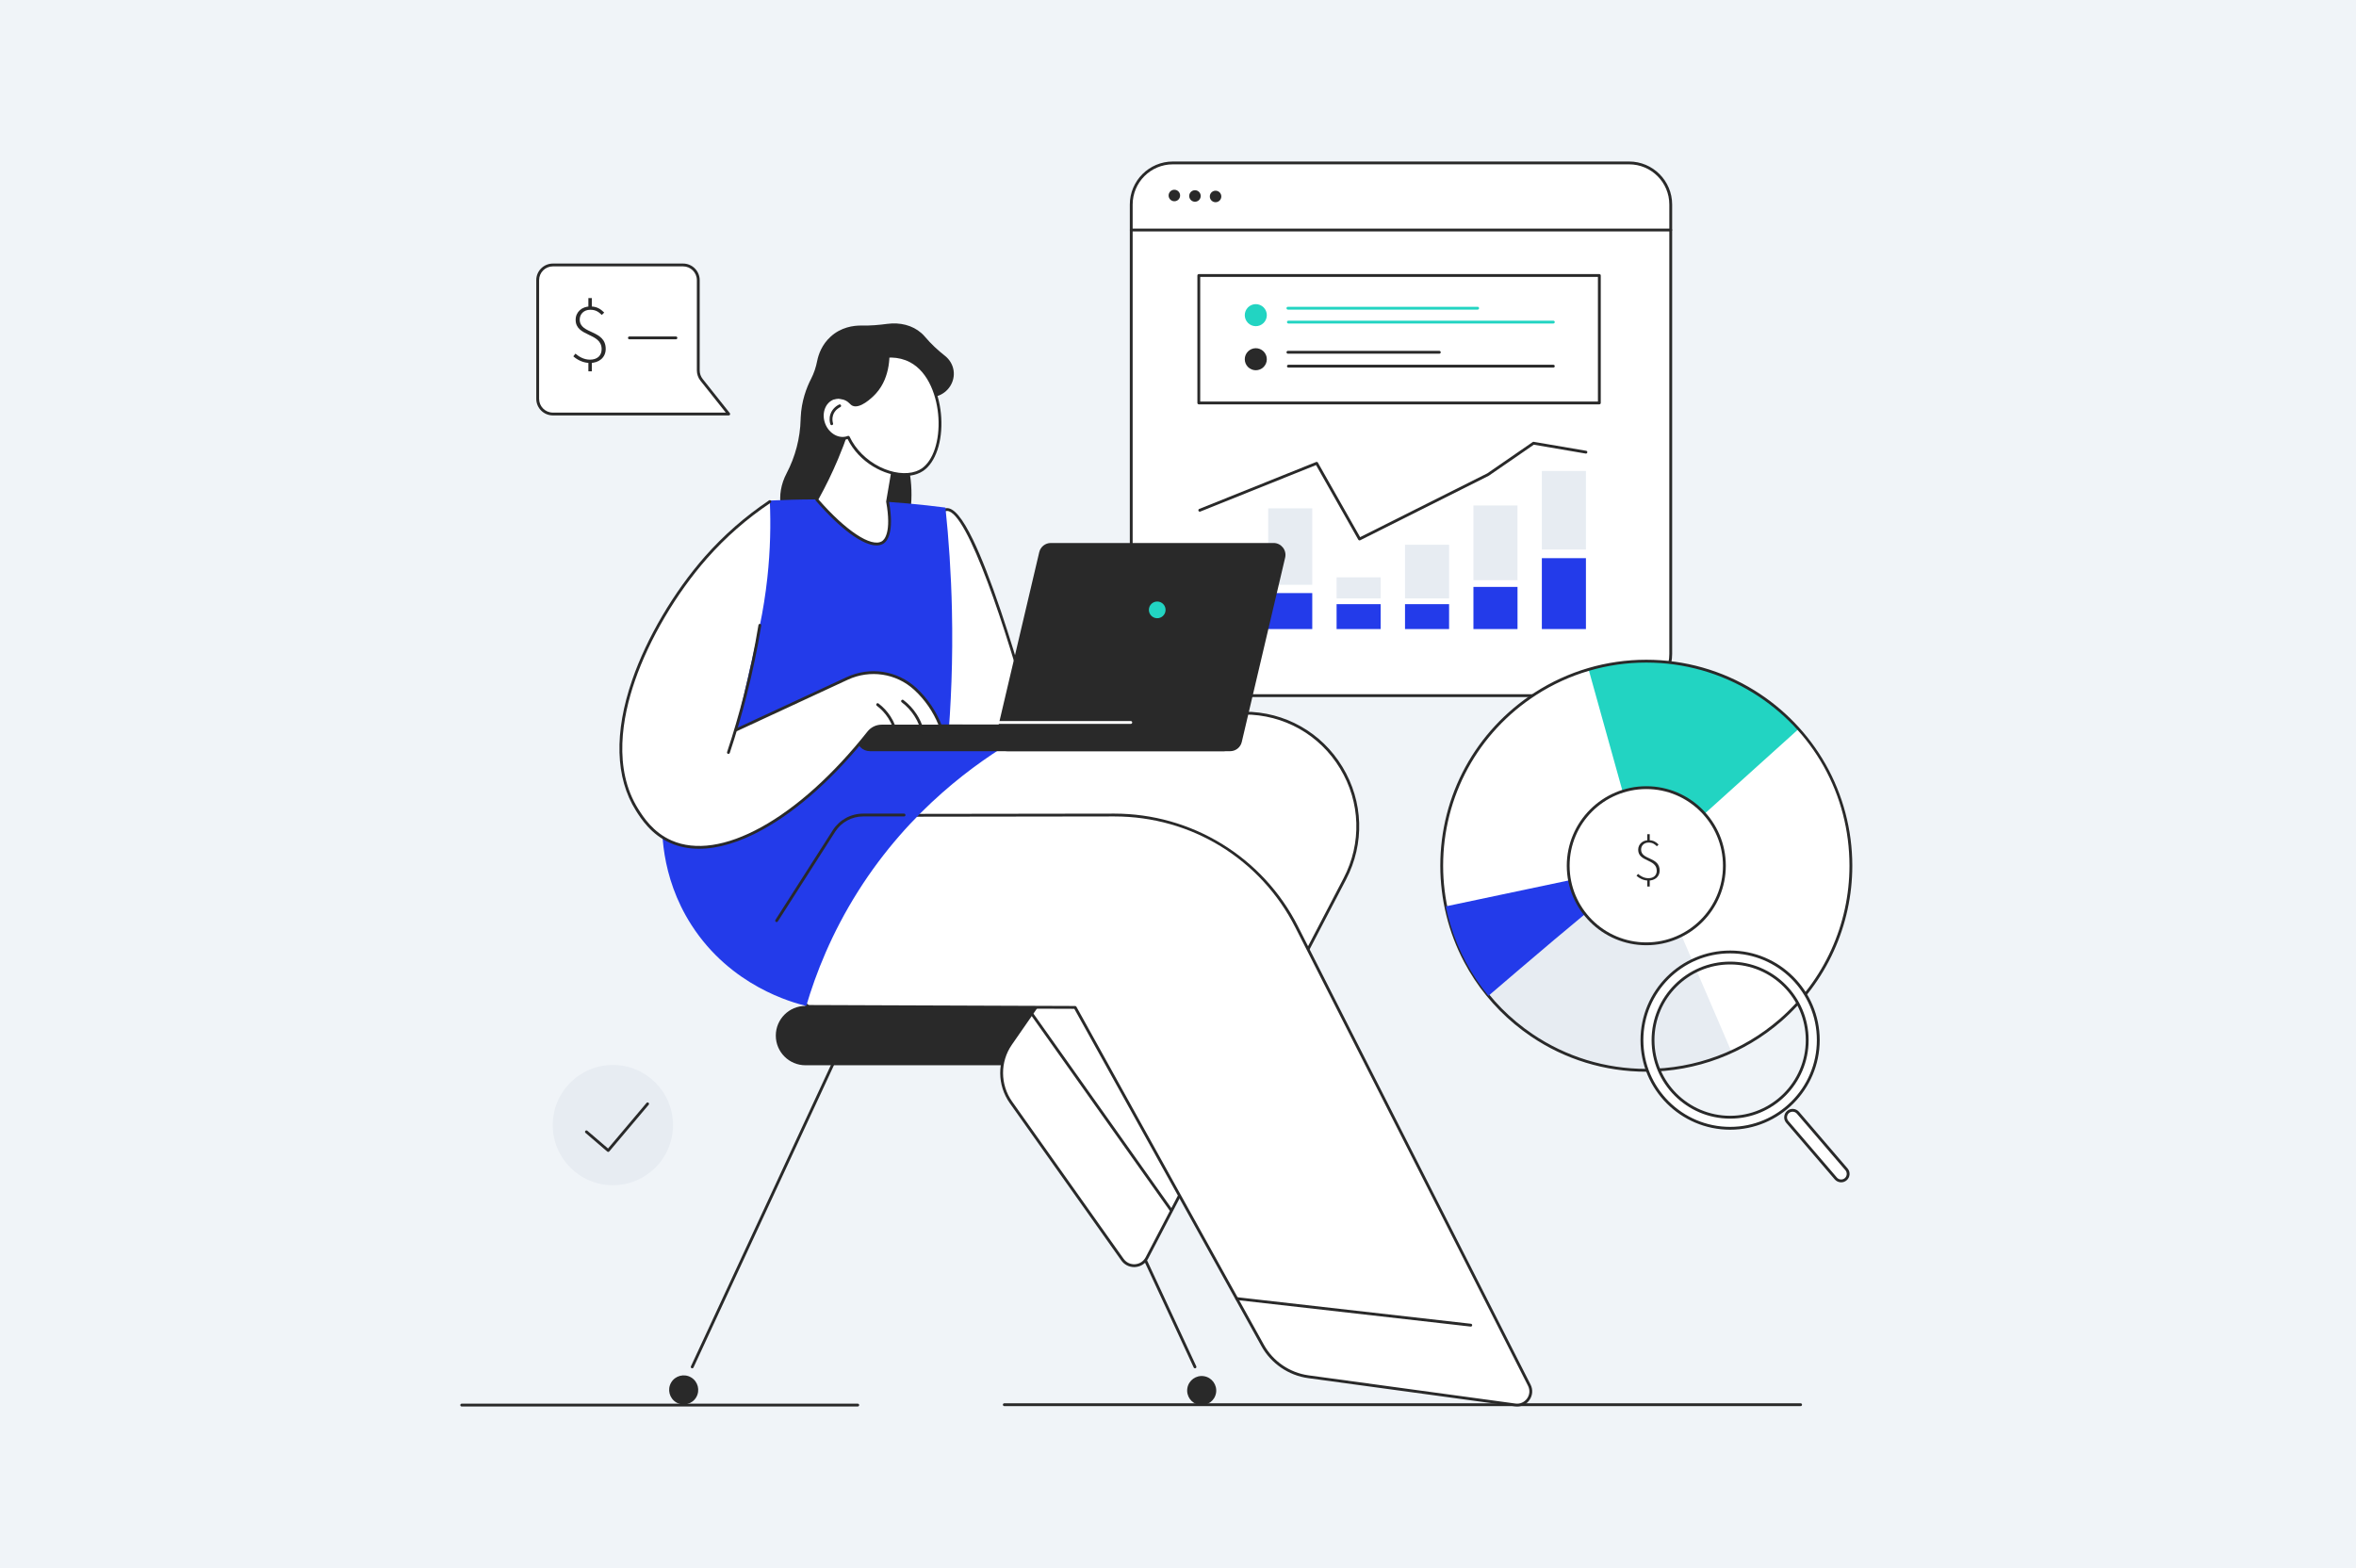 <svg width="2500" height="1664" viewBox="0 0 2500 1664" fill="none" xmlns="http://www.w3.org/2000/svg">
<rect x="0" y="0" width="2500" height="1664" fill="#808080" stroke="none"/>
<g clip-path="url(#clip0_54_283)">
<path d="M2500 0H0V1664H2500V0Z" fill="#F0F4F8"></path>
<path d="M1910.68 1492.2H1065.68C1064.85 1492.2 1064.18 1491.52 1064.18 1490.7C1064.18 1489.87 1064.85 1489.2 1065.68 1489.2H1910.68C1911.51 1489.2 1912.18 1489.87 1912.18 1490.7C1912.18 1491.52 1911.51 1492.2 1910.68 1492.2Z" fill="#292929"></path>
<path d="M910.182 1492.6H489.932C489.103 1492.6 488.432 1491.93 488.432 1491.1C488.432 1490.27 489.103 1489.6 489.932 1489.6H910.182C911.011 1489.6 911.682 1490.27 911.682 1491.1C911.682 1491.93 911.011 1492.6 910.182 1492.6Z" fill="#292929"></path>
<path d="M1728.69 738.247H1244.54C1220.15 738.247 1200.38 718.478 1200.38 694.091V217.054C1200.38 192.667 1220.15 172.898 1244.54 172.898H1728.69C1753.08 172.898 1772.85 192.667 1772.85 217.054V694.091C1772.85 718.477 1753.08 738.247 1728.69 738.247Z" fill="white"></path>
<path d="M1728.69 739.747H1244.54C1219.37 739.747 1198.88 719.266 1198.88 694.091V217.054C1198.88 191.879 1219.37 171.398 1244.54 171.398H1728.69C1753.87 171.398 1774.35 191.879 1774.35 217.054V694.091C1774.35 719.266 1753.87 739.747 1728.69 739.747ZM1244.54 174.398C1221.02 174.398 1201.88 193.533 1201.88 217.054V694.091C1201.88 717.612 1221.02 736.747 1244.54 736.747H1728.69C1752.21 736.747 1771.35 717.612 1771.35 694.091V217.054C1771.35 193.534 1752.21 174.398 1728.69 174.398H1244.54Z" fill="#292929"></path>
<path d="M1772.85 245.575H1200.39C1199.56 245.575 1198.89 244.904 1198.89 244.075C1198.89 243.246 1199.56 242.575 1200.39 242.575H1772.85C1773.68 242.575 1774.35 243.246 1774.35 244.075C1774.35 244.904 1773.68 245.575 1772.85 245.575Z" fill="#292929"></path>
<path d="M1252.24 207.47C1252.24 210.839 1249.51 213.571 1246.14 213.571C1242.77 213.571 1240.04 210.839 1240.04 207.47C1240.04 204.101 1242.77 201.369 1246.14 201.369C1249.51 201.369 1252.24 204.101 1252.24 207.47Z" fill="#292929"></path>
<path d="M1268 214.079C1271.37 214.079 1274.1 211.347 1274.1 207.978C1274.1 204.608 1271.37 201.877 1268 201.877C1264.63 201.877 1261.9 204.608 1261.9 207.978C1261.9 211.347 1264.63 214.079 1268 214.079Z" fill="#292929"></path>
<path d="M1289.86 214.588C1293.23 214.588 1295.96 211.856 1295.96 208.487C1295.96 205.117 1293.23 202.386 1289.86 202.386C1286.49 202.386 1283.76 205.117 1283.76 208.487C1283.76 211.856 1286.49 214.588 1289.86 214.588Z" fill="#292929"></path>
<path d="M1697.1 429.11H1272.07C1271.24 429.11 1270.57 428.439 1270.57 427.61V292.374C1270.57 291.545 1271.24 290.874 1272.07 290.874H1697.1C1697.93 290.874 1698.6 291.545 1698.6 292.374V427.61C1698.6 428.439 1697.93 429.11 1697.1 429.11ZM1273.57 426.11H1695.6V293.874H1273.57V426.11Z" fill="#292929"></path>
<path d="M1340.83 342.72C1345.39 338.154 1345.39 330.75 1340.83 326.184C1336.26 321.618 1328.86 321.618 1324.29 326.184C1319.72 330.75 1319.72 338.154 1324.29 342.72C1328.86 347.287 1336.26 347.287 1340.83 342.72Z" fill="#22D4C2"></path>
<path d="M1567.96 328.573H1366.63C1365.81 328.573 1365.13 327.902 1365.13 327.073C1365.13 326.244 1365.81 325.573 1366.63 325.573H1567.96C1568.79 325.573 1569.46 326.244 1569.46 327.073C1569.46 327.901 1568.79 328.573 1567.96 328.573Z" fill="#22D4C2"></path>
<path d="M1648.29 343.316H1367.14C1366.31 343.316 1365.64 342.645 1365.64 341.816C1365.64 340.987 1366.31 340.316 1367.14 340.316H1648.29C1649.12 340.316 1649.79 340.987 1649.79 341.816C1649.79 342.645 1649.12 343.316 1648.29 343.316Z" fill="#22D4C2"></path>
<path d="M1340.83 389.493C1345.39 384.926 1345.39 377.523 1340.83 372.956C1336.26 368.39 1328.86 368.39 1324.29 372.956C1319.72 377.523 1319.72 384.926 1324.29 389.493C1328.86 394.059 1336.26 394.059 1340.83 389.493Z" fill="#292929"></path>
<path d="M1527.29 375.346H1366.63C1365.81 375.346 1365.13 374.675 1365.13 373.846C1365.13 373.017 1365.81 372.346 1366.63 372.346H1527.29C1528.12 372.346 1528.79 373.017 1528.79 373.846C1528.79 374.675 1528.12 375.346 1527.29 375.346Z" fill="#292929"></path>
<path d="M1648.29 390.09H1367.14C1366.31 390.09 1365.64 389.419 1365.64 388.59C1365.64 387.761 1366.31 387.09 1367.14 387.09H1648.29C1649.12 387.09 1649.79 387.761 1649.79 388.59C1649.79 389.418 1649.12 390.09 1648.29 390.09Z" fill="#292929"></path>
<path d="M1682.86 592.334H1636.09V667.578H1682.86V592.334Z" fill="#233BEA"></path>
<path d="M1682.86 499.804H1636.09V583.183H1682.86V499.804Z" fill="#E7ECF2"></path>
<path d="M1610.26 622.838H1563.49V667.578H1610.26V622.838Z" fill="#233BEA"></path>
<path d="M1610.26 536.409H1563.49V615.72H1610.26V536.409Z" fill="#E7ECF2"></path>
<path d="M1537.66 641.141H1490.89V667.578H1537.66V641.141Z" fill="#233BEA"></path>
<path d="M1537.66 578.098H1490.89V635.04H1537.66V578.098Z" fill="#E7ECF2"></path>
<path d="M1465.06 641.141H1418.29V667.578H1465.06V641.141Z" fill="#233BEA"></path>
<path d="M1465.06 612.67H1418.29V635.04H1465.06V612.67Z" fill="#E7ECF2"></path>
<path d="M1319.86 641.141H1273.09V667.578H1319.86V641.141Z" fill="#625EF3"></path>
<path d="M1319.86 582.166H1273.09V635.04H1319.86V582.166Z" fill="#E7ECF2"></path>
<path d="M1392.46 629.391H1345.69V667.578H1392.46V629.391Z" fill="#233BEA"></path>
<path d="M1392.46 539.459H1345.69V620.578H1392.46V539.459Z" fill="#E7ECF2"></path>
<path d="M1442.64 573.499C1442.11 573.499 1441.61 573.224 1441.33 572.738L1396.48 493.55L1273.65 542.885C1272.88 543.195 1272 542.82 1271.7 542.052C1271.39 541.284 1271.76 540.41 1272.53 540.101L1396.58 490.277C1397.27 489.996 1398.07 490.277 1398.44 490.93L1443.24 570.019L1578.17 502.348L1626.37 469.123C1626.69 468.901 1627.09 468.813 1627.47 468.879L1683.12 478.378C1683.93 478.517 1684.48 479.292 1684.34 480.109C1684.2 480.926 1683.43 481.477 1682.61 481.335L1627.57 471.939L1579.78 504.877C1579.73 504.916 1579.67 504.952 1579.61 504.983L1443.31 573.34C1443.09 573.448 1442.86 573.499 1442.64 573.499Z" fill="#292929"></path>
<path d="M959.292 478.828C961.359 484.597 963.2 490.957 964.586 497.886C970.716 528.542 964.883 555.141 959.292 571.999C945.528 570.94 931.764 569.882 918 568.823C921.882 536.002 925.764 503.18 929.646 470.358C939.529 473.181 949.411 476.005 959.292 478.828Z" fill="#292929"></path>
<path d="M907.558 427.642C912.059 408.698 928.029 394.607 947.163 392.597C967.014 390.512 986.159 401.865 994.008 420.497C1006.03 416.973 1013.6 405.188 1011.89 393.287C1010.98 387 1007.6 381.442 1002.72 377.614C995.051 371.595 987.917 364.956 981.628 357.506C980.452 356.113 979.127 354.743 977.635 353.433C968.193 345.146 955.02 341.88 941.4 343.706C932.583 344.888 923.714 345.66 914.82 345.477C905.322 345.281 892.234 347.318 881.246 357.411C872.185 365.734 868.546 375.868 867.087 383.21C865.797 389.699 863.746 396.02 860.715 401.9C855.762 411.507 850.407 425.609 849.637 443.131C849.609 443.768 849.588 444.4 849.572 445.027C849.082 465.059 843.937 484.619 834.636 502.368C828.81 513.485 826.54 525.805 828.649 537.735C831.329 552.902 840.303 563.008 844.931 567.514C853.556 572.14 884.568 588.292 906.081 576.295C934.214 560.606 942.176 498.964 907.558 427.642Z" fill="#292929"></path>
<path d="M734.516 1452.11C734.305 1452.11 734.09 1452.06 733.885 1451.97C733.134 1451.62 732.807 1450.72 733.156 1449.97L884.856 1123.43C885.205 1122.68 886.096 1122.35 886.848 1122.7C887.6 1123.05 887.926 1123.94 887.577 1124.7L735.877 1451.24C735.623 1451.78 735.082 1452.11 734.516 1452.11Z" fill="#292929"></path>
<path d="M1268.04 1452.1C1267.47 1452.1 1266.93 1451.78 1266.68 1451.24L1114.98 1124.7C1114.63 1123.94 1114.95 1123.05 1115.71 1122.7C1116.46 1122.35 1117.35 1122.68 1117.7 1123.43L1269.4 1449.97C1269.75 1450.72 1269.42 1451.62 1268.67 1451.97C1268.47 1452.06 1268.25 1452.1 1268.04 1452.1Z" fill="#292929"></path>
<path d="M738.762 1482.84C743.088 1475.5 740.644 1466.04 733.304 1461.72C725.964 1457.39 716.507 1459.83 712.182 1467.17C707.856 1474.51 710.3 1483.97 717.64 1488.3C724.98 1492.62 734.437 1490.18 738.762 1482.84Z" fill="#292929"></path>
<path d="M1290.38 1478.16C1291.74 1469.75 1286.03 1461.82 1277.62 1460.46C1269.21 1459.09 1261.29 1464.8 1259.92 1473.21C1258.56 1481.62 1264.27 1489.55 1272.68 1490.91C1281.09 1492.28 1289.01 1486.57 1290.38 1478.16Z" fill="#292929"></path>
<path d="M1146.55 1130.49H854.72C837.325 1130.49 823.223 1116.39 823.223 1099C823.223 1081.6 837.325 1067.5 854.72 1067.5H1146.55C1163.95 1067.5 1178.05 1081.6 1178.05 1099C1178.05 1116.39 1163.95 1130.49 1146.55 1130.49Z" fill="#292929"></path>
<path d="M1096.4 756.753H1320.39C1410.72 756.753 1468.81 852.607 1427.01 932.678L1216.98 1334.99C1211.71 1345.08 1197.64 1346.04 1191.05 1336.75L1072.76 1169.84C1059.62 1151.31 1059.5 1126.53 1072.45 1107.87L1204.4 917.684H879.356L1096.4 756.753Z" fill="white"></path>
<path d="M1203.45 1344.67C1198.03 1344.67 1193 1342.09 1189.83 1337.62L1071.54 1170.71C1058.08 1151.73 1057.95 1126.13 1071.22 1107.01L1201.53 919.185H879.356C878.709 919.185 878.135 918.77 877.932 918.156C877.729 917.541 877.943 916.866 878.463 916.48L1095.51 755.548C1095.77 755.357 1096.08 755.253 1096.4 755.253H1320.39C1363.34 755.253 1402.27 777.181 1424.53 813.911C1446.79 850.641 1448.21 895.299 1428.34 933.372L1218.31 1335.68C1215.59 1340.89 1210.47 1344.24 1204.61 1344.63C1204.22 1344.66 1203.83 1344.67 1203.45 1344.67ZM883.897 916.185H1204.4C1204.95 916.185 1205.46 916.495 1205.72 916.99C1205.98 917.484 1205.95 918.082 1205.63 918.541L1073.68 1108.72C1061.14 1126.81 1061.26 1151.02 1073.98 1168.98L1192.28 1335.88C1195.06 1339.81 1199.6 1341.96 1204.41 1341.64C1209.22 1341.32 1213.42 1338.57 1215.65 1334.3L1425.68 931.984C1445.06 894.849 1443.67 851.292 1421.96 815.466C1400.25 779.641 1362.28 758.253 1320.39 758.253H1096.9L883.897 916.185Z" fill="#292929"></path>
<path d="M924.353 865.276L1182.25 864.927C1264.02 864.816 1338.89 910.711 1375.9 983.624C1458.19 1145.74 1540.47 1307.86 1622.76 1469.98C1628.06 1480.43 1619.45 1492.55 1607.83 1490.96L1388.37 1461.03C1367.87 1458.24 1349.89 1445.94 1339.85 1427.85C1273.53 1308.26 1207.2 1188.67 1140.87 1069.09C1046.99 1068.74 953.113 1068.4 859.235 1068.06C855.62 1068.04 853.105 1064.46 854.322 1061.05C877.666 995.794 901.01 930.535 924.353 865.276Z" fill="white"></path>
<path d="M1609.9 1492.6C1609.15 1492.6 1608.39 1492.55 1607.63 1492.45L1388.17 1462.52C1367.31 1459.68 1348.75 1446.99 1338.54 1428.58L1139.98 1070.58L859.23 1069.56C857.013 1069.55 855.012 1068.5 853.739 1066.69C852.466 1064.87 852.164 1062.64 852.91 1060.55L922.94 864.772C923.153 864.175 923.718 863.778 924.351 863.777L1182.25 863.428C1182.35 863.428 1182.45 863.428 1182.55 863.428C1222.84 863.428 1262.29 874.553 1296.65 895.613C1331.09 916.724 1358.96 946.923 1377.24 982.945L1624.09 1469.3C1626.84 1474.71 1626.38 1480.9 1622.86 1485.85C1619.79 1490.17 1615.06 1492.6 1609.9 1492.6ZM925.41 866.774L855.735 1061.56C855.321 1062.71 855.488 1063.96 856.194 1064.96C856.901 1065.97 858.011 1066.55 859.241 1066.55L1140.87 1067.59C1141.42 1067.59 1141.92 1067.88 1142.18 1068.36L1341.17 1427.12C1350.92 1444.71 1368.64 1456.83 1388.57 1459.55L1608.03 1489.47C1612.92 1490.14 1617.55 1488.14 1620.42 1484.11C1623.28 1480.09 1623.65 1475.06 1621.42 1470.65L1374.56 984.302C1337.65 911.573 1264.1 866.427 1182.55 866.427C1182.45 866.427 1182.35 866.427 1182.25 866.427L925.41 866.774Z" fill="#292929"></path>
<path d="M1242.51 1285.52C1242.04 1285.52 1241.58 1285.3 1241.29 1284.88L1094.12 1077.37C1093.64 1076.69 1093.8 1075.75 1094.47 1075.27C1095.15 1074.8 1096.09 1074.96 1096.57 1075.63L1243.73 1283.15C1244.21 1283.82 1244.05 1284.76 1243.38 1285.24C1243.12 1285.43 1242.81 1285.52 1242.51 1285.52Z" fill="#292929"></path>
<path d="M1560.67 1407.8C1560.61 1407.8 1560.56 1407.8 1560.5 1407.79L1312.13 1379.59C1311.31 1379.49 1310.71 1378.75 1310.81 1377.93C1310.9 1377.1 1311.64 1376.51 1312.47 1376.61L1560.84 1404.81C1561.66 1404.91 1562.25 1405.65 1562.16 1406.47C1562.07 1407.24 1561.42 1407.8 1560.67 1407.8Z" fill="#292929"></path>
<path d="M703.072 858.923C701.728 876.572 700.021 929.254 733.776 981.739C775.483 1046.59 841.018 1064.01 855.533 1067.5C865.622 1033.33 882.266 990.543 910.589 945.742C965.734 858.513 1036.51 808.958 1078.93 784.093C994.346 782.988 909.761 781.883 825.175 780.778C784.474 806.826 743.773 832.875 703.072 858.923Z" fill="#233BEA"></path>
<path d="M824.089 978.531C823.813 978.531 823.533 978.455 823.282 978.295C822.584 977.849 822.38 976.921 822.826 976.224L883.636 881.116C890.717 870.04 902.793 863.428 915.94 863.428H959.315C960.144 863.428 960.815 864.1 960.815 864.928C960.815 865.756 960.144 866.428 959.315 866.428H915.94C903.822 866.428 892.691 872.523 886.164 882.732L825.354 977.84C825.068 978.287 824.583 978.531 824.089 978.531Z" fill="#292929"></path>
<path d="M1004.29 540.766C1034.9 537.621 1094.34 760.495 1094.34 760.504C1081.94 766.712 1065.92 773.294 1046.64 777.928C1017.61 784.906 992.371 784.78 974.644 783.222C975.728 672.709 981.316 543.126 1004.29 540.766Z" fill="white"></path>
<path d="M994.505 785.595C987.855 785.595 981.186 785.302 974.513 784.716C973.733 784.648 973.136 783.99 973.144 783.207C973.812 715.108 976.039 660.633 979.764 621.295C982.112 596.5 985.108 577.128 988.667 563.719C992.864 547.908 997.924 539.911 1004.14 539.273C1011.9 538.469 1021.19 549.492 1032.54 572.955C1041.29 591.032 1051.22 616.459 1062.06 648.529C1080.52 703.124 1095.17 757.81 1095.79 760.112C1095.97 760.8 1095.65 761.527 1095.01 761.845C1079.71 769.503 1063.55 775.405 1046.99 779.387C1029.8 783.519 1012.22 785.595 994.505 785.595ZM976.158 781.845C999.816 783.78 1023.4 781.971 1046.29 776.469C1062.24 772.636 1077.8 766.998 1092.57 759.706C1068.9 671.341 1026.52 542.23 1004.98 542.23C1004.8 542.23 1004.62 542.239 1004.44 542.257C997.91 542.928 988.844 557.234 982.751 621.577C979.059 660.563 976.841 714.48 976.158 781.845Z" fill="#292929"></path>
<path d="M815.83 531.237C847.593 529.685 882.328 529.416 919.589 531.237C949.33 532.691 977.276 535.311 1003.23 538.648C1006.76 572.322 1009.25 608.589 1010.11 647.171C1011.29 699.896 1009.22 748.66 1005.35 792.751C974.375 804.244 933.548 816.186 884.65 822.396C834.007 828.828 790.116 827.154 756.54 823.455C776.303 726.049 796.067 628.643 815.83 531.237Z" fill="#233BEA"></path>
<path d="M899.472 456.065C896.172 465.84 892.324 476.113 887.826 486.769C881.046 502.828 873.821 517.304 866.651 530.178C896.641 564.75 924.301 583.047 936.529 575.705C938.55 574.492 948.183 567.755 941.823 532.296C944.646 515.709 947.47 499.122 950.293 482.534C933.353 473.711 916.412 464.888 899.472 456.065Z" fill="white"></path>
<path d="M930.145 578.815C915.575 578.815 891.892 561.564 865.517 531.16C865.103 530.683 865.033 529.999 865.34 529.447C873.127 515.465 880.227 500.91 886.444 486.184C890.671 476.172 894.576 465.877 898.051 455.583C898.191 455.168 898.506 454.835 898.912 454.671C899.317 454.507 899.776 454.529 900.165 454.732L950.986 481.201C951.564 481.502 951.881 482.141 951.772 482.784L943.346 532.288C949.303 565.776 941.109 574.704 937.302 576.99C935.261 578.215 932.86 578.815 930.145 578.815ZM868.473 529.986C897.564 563.316 924.543 581.156 935.757 574.418C938.319 572.88 946.222 565.316 940.346 532.56C940.316 532.389 940.315 532.215 940.344 532.044L948.631 483.36L900.33 458.203C896.974 468.013 893.236 477.81 889.208 487.353C883.085 501.854 876.112 516.192 868.473 529.986Z" fill="#292929"></path>
<path d="M966.174 383.01C953.62 376.416 937.969 376.487 925.658 382.057C910.077 389.106 899.778 405.002 896.048 422.598C892.093 421.21 887.852 421.118 883.9 422.677C874.109 426.541 869.827 438.932 874.334 450.355C878.837 461.766 890.41 467.891 900.194 464.051C913.806 493.285 949.791 509.653 972.527 501.591C975.873 500.405 978 499.02 978.88 498.415C1006.73 479.261 1003.92 402.835 966.174 383.01Z" fill="white"></path>
<path d="M959.924 505.097C938.495 505.097 911.672 490.848 899.42 465.908C889.187 469.031 877.536 462.553 872.939 450.906C870.628 445.049 870.415 438.758 872.338 433.192C874.29 427.544 878.201 423.314 883.35 421.282C887.007 419.84 890.982 419.641 894.939 420.688C899.303 402.164 910.47 387.282 925.041 380.69C938.278 374.701 954.307 375.081 966.873 381.682C988.374 392.976 997.453 420.83 998.779 443.131C1000.29 468.469 992.809 490.654 979.73 499.651C977.784 500.99 975.529 502.118 973.029 503.005C969.06 504.412 964.621 505.097 959.924 505.097ZM900.193 462.55C900.76 462.55 901.3 462.874 901.553 463.417C907.752 476.73 919.435 488.41 933.607 495.463C947.078 502.167 961.44 503.93 972.025 500.177C974.278 499.378 976.298 498.369 978.029 497.178C990.261 488.764 997.23 467.619 995.783 443.308C994.505 421.824 985.872 395.051 965.476 384.337C953.71 378.156 938.689 377.806 926.276 383.422C912.154 389.811 901.402 404.572 897.515 422.907C897.426 423.329 897.159 423.692 896.783 423.904C896.407 424.114 895.957 424.154 895.552 424.012C891.76 422.681 887.922 422.702 884.451 424.071C880.13 425.776 876.835 429.363 875.173 434.17C873.483 439.059 873.681 444.611 875.73 449.802C879.92 460.42 890.65 466.182 899.647 462.652C899.825 462.584 900.011 462.55 900.193 462.55Z" fill="#292929"></path>
<path d="M1298.82 797.179H923.1C915.27 797.179 908.922 790.831 908.922 783.001C908.922 775.17 915.27 768.823 923.1 768.823H1298.82C1306.66 768.823 1313 775.171 1313 783.001C1313 790.831 1306.66 797.179 1298.82 797.179Z" fill="#292929"></path>
<path d="M1363.7 591.757L1317.66 787.442C1316.32 793.147 1311.22 797.179 1305.36 797.179H1069.02C1060.87 797.179 1054.85 789.584 1056.72 781.656L1102.76 585.971C1104.11 580.266 1109.2 576.234 1115.06 576.234H1351.41C1359.55 576.234 1365.57 583.829 1363.7 591.757Z" fill="#292929"></path>
<path d="M1236.58 649.251C1237.71 644.488 1234.76 639.716 1229.99 638.591C1225.23 637.466 1220.46 640.416 1219.33 645.178C1218.21 649.941 1221.16 654.713 1225.92 655.838C1230.68 656.963 1235.46 654.013 1236.58 649.251Z" fill="#22D4C2"></path>
<path d="M1199.9 768.205H1021.76C1020.93 768.205 1020.26 767.534 1020.26 766.705C1020.26 765.876 1020.93 765.205 1021.76 765.205H1199.9C1200.73 765.205 1201.4 765.876 1201.4 766.705C1201.4 767.534 1200.73 768.205 1199.9 768.205Z" fill="white"></path>
<path d="M806.301 663.582C809.496 648.167 812.268 631.362 814.242 613.291C817.503 583.43 817.922 556.169 816.889 532.296C799.14 544.193 774.022 563.3 749.128 591.587C690.041 658.726 627.687 782.722 676.074 859.453C681.299 867.739 691.859 884.484 712.072 893.333C764.509 916.288 847.327 870.956 921.657 777.277C925.042 773.011 930.188 770.517 935.633 770.517H997.937C994.618 761.848 987.196 745.914 971.468 731.343C971.296 731.184 971.125 731.026 970.953 730.869C951.43 713.025 923.014 708.84 899.02 719.968C859.644 738.229 820.268 756.491 780.892 774.752C789.361 737.695 797.831 700.638 806.301 663.582Z" fill="white"></path>
<path d="M772.951 800.074C772.794 800.074 772.635 800.049 772.477 799.997C771.691 799.735 771.266 798.886 771.527 798.1C778.145 778.225 784.119 757.875 789.284 737.616C795.513 713.185 800.74 688.194 804.821 663.338C804.955 662.521 805.729 661.966 806.544 662.101C807.361 662.235 807.915 663.007 807.781 663.824C803.686 688.765 798.441 713.842 792.191 738.357C787.008 758.685 781.014 779.105 774.374 799.047C774.165 799.676 773.579 800.074 772.951 800.074Z" fill="#292929"></path>
<path d="M741.767 900.744C730.832 900.745 720.684 898.74 711.47 894.707C690.835 885.674 680.008 868.504 674.805 860.252C652.874 825.474 651.517 777.47 670.881 721.432C686.274 676.888 715.104 627.977 748.003 590.595C767.84 568.055 790.736 548.021 816.055 531.05C816.741 530.588 817.674 530.772 818.136 531.461C818.597 532.149 818.413 533.081 817.725 533.542C792.622 550.369 769.921 570.232 750.255 592.578C717.601 629.682 688.988 678.218 673.716 722.413C660.428 760.869 650.27 815.722 677.343 858.654C682.387 866.652 692.882 883.297 712.674 891.961C738.02 903.055 770.959 898.136 807.93 877.732C845.301 857.105 884.222 822.046 920.483 776.347C924.178 771.69 929.7 769.019 935.634 769.019H995.732C990.085 755.177 981.376 742.568 970.45 732.445L969.942 731.977C950.873 714.55 923.283 710.37 899.652 721.33L781.524 776.114C780.774 776.462 779.881 776.135 779.532 775.384C779.183 774.633 779.51 773.741 780.262 773.392L898.39 718.608C923.121 707.138 952.002 711.517 971.966 729.762L972.489 730.243C984.285 741.171 993.57 754.912 999.34 769.982C999.517 770.443 999.455 770.961 999.175 771.368C998.895 771.775 998.433 772.018 997.939 772.018H935.635C930.623 772.018 925.957 774.275 922.834 778.211C886.329 824.219 847.097 859.541 809.381 880.357C784.842 893.898 761.969 900.743 741.767 900.744Z" fill="#292929"></path>
<path d="M882.532 451.212C881.892 451.212 881.3 450.799 881.1 450.157C880.486 448.18 879.67 444.197 881.104 439.725C883.216 433.139 888.72 430.08 890.357 429.3C891.105 428.945 892 429.261 892.357 430.008C892.714 430.755 892.397 431.651 891.649 432.008C890.287 432.657 885.707 435.2 883.961 440.641C882.778 444.328 883.456 447.628 883.965 449.266C884.211 450.058 883.769 450.898 882.978 451.144C882.829 451.19 882.679 451.212 882.532 451.212Z" fill="#292929"></path>
<path d="M883.061 423.772C886.765 422.969 891.902 422.523 896.825 424.831C901.162 426.864 901.911 429.43 904.766 430.654C912.425 433.939 924.616 423.009 929.647 417.42C945.606 399.687 944.345 374.749 943.411 365.541C940.112 364.789 920.601 360.669 903.178 372.952C887.591 383.942 879.783 403.755 883.061 423.772Z" fill="#292929"></path>
<path d="M979.925 782.277C979.205 782.277 978.57 781.758 978.447 781.024C977.167 773.357 974.395 766.177 970.207 759.683C966.618 754.117 962.107 749.258 956.799 745.244C956.138 744.744 956.007 743.804 956.507 743.143C957.008 742.482 957.949 742.351 958.608 742.851C964.197 747.079 968.948 752.194 972.728 758.057C977.138 764.897 980.058 772.458 981.405 780.53C981.541 781.347 980.989 782.12 980.173 782.257C980.09 782.271 980.007 782.277 979.925 782.277Z" fill="#292929"></path>
<path d="M951.276 782.277C950.556 782.277 949.921 781.758 949.798 781.024C948.65 774.15 946.164 767.714 942.411 761.893C939.194 756.903 935.15 752.548 930.392 748.949C929.731 748.449 929.6 747.509 930.1 746.848C930.6 746.186 931.542 746.057 932.201 746.556C937.241 750.368 941.524 754.981 944.933 760.267C948.909 766.433 951.541 773.25 952.757 780.53C952.894 781.347 952.342 782.12 951.525 782.257C951.442 782.271 951.358 782.277 951.276 782.277Z" fill="#292929"></path>
<path d="M773.277 439.358L744.459 403.117C742.192 400.266 740.958 396.731 740.958 393.088V297.302C740.958 288.403 733.744 281.189 724.845 281.189H586.66C577.761 281.189 570.547 288.403 570.547 297.302V423.245C570.547 432.144 577.761 439.358 586.66 439.358H773.277Z" fill="white"></path>
<path d="M773.277 440.857H586.66C576.948 440.857 569.047 432.956 569.047 423.244V297.302C569.047 287.59 576.948 279.689 586.66 279.689H724.845C734.556 279.689 742.457 287.59 742.457 297.302V393.089C742.457 396.378 743.585 399.609 745.632 402.184L774.45 438.425C774.808 438.876 774.877 439.492 774.627 440.011C774.377 440.528 773.852 440.857 773.277 440.857ZM586.66 282.689C578.602 282.689 572.047 289.244 572.047 297.302V423.245C572.047 431.303 578.602 437.858 586.66 437.858H770.168L743.286 404.051C740.818 400.947 739.458 397.054 739.458 393.089V297.302C739.458 289.244 732.903 282.689 724.846 282.689H586.66Z" fill="#292929"></path>
<path d="M608.365 378.144L610.62 375.305C614.232 378.434 619.451 381.671 626.044 381.671C634.091 381.671 638.411 377.123 638.411 370.585C638.411 352.771 610.83 357.718 610.83 339.371C610.83 331.106 617.472 325.211 626.33 325.211C633.536 325.211 637.569 328.141 641.133 331.703L638.601 334.217C634.989 330.835 632.112 328.737 626.254 328.737C619.65 328.737 615.149 333.24 615.149 339.136C615.149 354.961 642.729 349.625 642.729 370.315C642.729 379.52 635.466 385.198 626.043 385.198C618.763 385.196 612.379 381.724 608.365 378.144ZM624.344 316.348H627.994V327.145H624.344V316.348ZM624.344 384.22H627.994V394.058H624.344V384.22Z" fill="#292929"></path>
<path d="M717.244 360.076H667.866C667.037 360.076 666.366 359.405 666.366 358.576C666.366 357.747 667.037 357.076 667.866 357.076H717.244C718.073 357.076 718.744 357.747 718.744 358.576C718.744 359.404 718.072 360.076 717.244 360.076Z" fill="#292929"></path>
<path d="M1955.18 980.036C1936.71 1042.77 1892.42 1090.85 1837.3 1116.12C1791.37 1137.17 1737.91 1142.38 1685.62 1126.99C1642.34 1114.24 1606.03 1089.2 1579.38 1056.81C1574.86 1051.33 1570.63 1045.63 1566.69 1039.75C1550.94 1016.27 1539.81 989.801 1534.12 961.872C1527.28 928.293 1528.32 892.59 1538.67 857.426C1560.29 783.967 1617.35 730.582 1685.71 710.429C1724.38 699.025 1766.67 698.245 1808.22 710.478C1848.35 722.291 1882.48 744.664 1908.48 773.687C1957.02 827.849 1977.22 905.143 1955.18 980.036Z" fill="white"></path>
<path d="M1908.48 773.686C1868.97 809.296 1829.47 844.912 1789.97 880.524C1768.89 872.909 1747.82 865.285 1726.74 857.671C1713.05 808.595 1699.39 759.514 1685.71 710.428C1724.38 699.024 1766.67 698.244 1808.23 710.477C1848.36 722.29 1882.48 744.664 1908.48 773.686Z" fill="#22D4C2"></path>
<path d="M1837.31 1116.12C1791.37 1137.17 1737.91 1142.38 1685.62 1126.99C1642.34 1114.24 1606.03 1089.2 1579.38 1056.81C1574.86 1051.33 1570.63 1045.63 1566.69 1039.75L1657.34 960.197L1692.2 962.159L1773.08 966.709C1794.49 1016.51 1815.9 1066.31 1837.31 1116.12Z" fill="#E7ECF2"></path>
<path d="M1746.92 1137.32C1702.97 1137.32 1660.58 1124.33 1624.35 1099.74C1618.47 1095.76 1612.71 1091.43 1607.24 1086.87C1585.11 1068.48 1567.08 1046.28 1553.64 1020.91C1537.08 989.663 1528.33 954.33 1528.33 918.73C1528.33 844.133 1565.8 775.423 1628.56 734.932C1663.84 712.171 1704.76 700.141 1746.92 700.141C1787.61 700.141 1827.31 711.396 1861.73 732.69C1892.85 751.936 1918.87 778.902 1936.97 810.674C1955.64 843.435 1965.51 880.801 1965.51 918.731C1965.51 981.993 1938.11 1042.12 1890.35 1083.69C1850.61 1118.27 1799.67 1137.32 1746.92 1137.32ZM1746.92 703.141C1705.34 703.141 1664.98 715.006 1630.19 737.452C1568.29 777.39 1531.33 845.157 1531.33 918.73C1531.33 953.841 1539.96 988.689 1556.29 1019.51C1569.55 1044.53 1587.33 1066.42 1609.16 1084.57C1614.55 1089.06 1620.23 1093.33 1626.03 1097.26C1661.77 1121.5 1703.57 1134.32 1746.92 1134.32C1798.94 1134.32 1849.18 1115.54 1888.38 1081.43C1935.49 1040.42 1962.51 981.123 1962.51 918.73C1962.51 843.471 1924.25 774.877 1860.16 735.241C1826.21 714.241 1787.05 703.141 1746.92 703.141Z" fill="#292929"></path>
<path d="M1692.19 962.158C1692.02 962.595 1691.8 962.838 1691.54 962.844C1689.22 962.926 1618.72 1023.08 1579.38 1056.81C1574.86 1051.33 1570.63 1045.63 1566.69 1039.75C1550.94 1016.27 1539.81 989.8 1534.12 961.871L1690.97 928.759C1690.97 928.759 1694.15 957.349 1692.19 962.158Z" fill="#233BEA"></path>
<path d="M1746.92 1001.6C1792.69 1001.6 1829.79 964.499 1829.79 918.731C1829.79 872.963 1792.69 835.861 1746.92 835.861C1701.15 835.861 1664.05 872.963 1664.05 918.731C1664.05 964.499 1701.15 1001.6 1746.92 1001.6Z" fill="white"></path>
<path d="M1746.92 1003.1C1700.4 1003.1 1662.55 965.253 1662.55 918.731C1662.55 872.209 1700.4 834.361 1746.92 834.361C1793.44 834.361 1831.29 872.21 1831.29 918.731C1831.29 965.253 1793.44 1003.1 1746.92 1003.1ZM1746.92 837.36C1702.05 837.36 1665.55 873.863 1665.55 918.73C1665.55 963.598 1702.05 1000.1 1746.92 1000.1C1791.79 1000.1 1828.29 963.598 1828.29 918.73C1828.29 873.863 1791.79 837.36 1746.92 837.36Z" fill="#292929"></path>
<path d="M1736.55 929.45L1738.16 927.421C1740.74 929.657 1744.47 931.969 1749.18 931.969C1754.93 931.969 1758.02 928.719 1758.02 924.048C1758.02 911.32 1738.31 914.854 1738.31 901.746C1738.31 895.841 1743.06 891.629 1749.39 891.629C1754.53 891.629 1757.42 893.722 1759.96 896.267L1758.16 898.063C1755.57 895.647 1753.52 894.148 1749.33 894.148C1744.61 894.148 1741.4 897.365 1741.4 901.578C1741.4 912.884 1761.1 909.072 1761.1 923.854C1761.1 930.431 1755.91 934.488 1749.18 934.488C1743.98 934.489 1739.42 932.008 1736.55 929.45ZM1747.97 885.298H1750.57V893.012H1747.97V885.298ZM1747.97 933.791H1750.57V940.82H1747.97V933.791Z" fill="#292929"></path>
<path d="M1835.85 1010.24C1784.18 1010.24 1742.29 1052.13 1742.29 1103.81C1742.29 1155.48 1784.18 1197.37 1835.85 1197.37C1887.53 1197.37 1929.42 1155.48 1929.42 1103.81C1929.42 1052.13 1887.53 1010.24 1835.85 1010.24ZM1835.85 1185.61C1790.68 1185.61 1754.05 1148.99 1754.05 1103.81C1754.05 1058.63 1790.68 1022 1835.85 1022C1881.04 1022 1917.66 1058.63 1917.66 1103.81C1917.66 1148.99 1881.04 1185.61 1835.85 1185.61Z" fill="white"></path>
<path d="M1835.86 1198.87C1783.44 1198.87 1740.79 1156.22 1740.79 1103.8C1740.79 1051.38 1783.44 1008.74 1835.86 1008.74C1888.28 1008.74 1930.92 1051.38 1930.92 1103.8C1930.92 1156.22 1888.28 1198.87 1835.86 1198.87ZM1835.86 1011.74C1785.09 1011.74 1743.79 1053.04 1743.79 1103.8C1743.79 1154.57 1785.09 1195.87 1835.86 1195.87C1886.62 1195.87 1927.92 1154.57 1927.92 1103.8C1927.92 1053.04 1886.62 1011.74 1835.86 1011.74ZM1835.86 1187.11C1789.92 1187.11 1752.55 1149.74 1752.55 1103.8C1752.55 1057.87 1789.92 1020.5 1835.86 1020.5C1881.79 1020.5 1919.16 1057.87 1919.16 1103.8C1919.16 1149.74 1881.79 1187.11 1835.86 1187.11ZM1835.86 1023.5C1791.58 1023.5 1755.55 1059.52 1755.55 1103.8C1755.55 1148.08 1791.58 1184.11 1835.86 1184.11C1880.14 1184.11 1916.16 1148.08 1916.16 1103.8C1916.16 1059.52 1880.14 1023.5 1835.86 1023.5Z" fill="#292929"></path>
<path d="M1958.52 1251.41C1955.4 1254.09 1950.69 1253.73 1948.01 1250.61L1896.52 1190.58C1893.84 1187.46 1894.2 1182.75 1897.33 1180.07C1900.45 1177.39 1905.16 1177.75 1907.84 1180.88L1959.33 1240.91C1962.01 1244.03 1961.65 1248.73 1958.52 1251.41Z" fill="white"></path>
<path d="M1953.69 1254.71C1953.45 1254.71 1953.22 1254.7 1952.99 1254.68C1950.6 1254.5 1948.43 1253.4 1946.88 1251.59L1895.39 1191.56C1893.83 1189.74 1893.07 1187.43 1893.26 1185.05C1893.44 1182.66 1894.54 1180.49 1896.35 1178.94C1898.17 1177.38 1900.47 1176.62 1902.86 1176.8C1905.25 1176.99 1907.42 1178.09 1908.98 1179.9L1960.47 1239.93C1963.68 1243.68 1963.25 1249.34 1959.5 1252.55C1957.86 1253.96 1955.82 1254.71 1953.69 1254.71ZM1902.17 1179.78C1900.75 1179.78 1899.4 1180.28 1898.31 1181.21C1895.82 1183.35 1895.53 1187.11 1897.66 1189.61L1949.15 1249.63C1951.29 1252.12 1955.06 1252.41 1957.55 1250.28C1960.04 1248.14 1960.32 1244.37 1958.19 1241.88L1906.7 1181.86C1905.66 1180.65 1904.22 1179.92 1902.64 1179.8C1902.48 1179.78 1902.32 1179.78 1902.17 1179.78Z" fill="#292929"></path>
<path d="M650.324 1257.79C685.565 1257.79 714.133 1229.22 714.133 1193.98C714.133 1158.74 685.565 1130.17 650.324 1130.17C615.083 1130.17 586.515 1158.74 586.515 1193.98C586.515 1229.22 615.083 1257.79 650.324 1257.79Z" fill="#E7ECF2"></path>
<path d="M645.373 1222.43C645.016 1222.43 644.67 1222.31 644.397 1222.07L621.294 1202.27C620.665 1201.73 620.592 1200.78 621.131 1200.15C621.67 1199.53 622.617 1199.45 623.246 1199.99L645.202 1218.81L686.033 1170.46C686.567 1169.83 687.513 1169.75 688.147 1170.28C688.78 1170.81 688.86 1171.76 688.325 1172.39L646.519 1221.9C646.261 1222.21 645.892 1222.4 645.494 1222.43C645.453 1222.43 645.413 1222.43 645.373 1222.43Z" fill="#292929"></path>
</g>
<defs>
<clipPath id="clip0_54_283">
<rect width="2500" height="1664" fill="white"></rect>
</clipPath>
</defs>
</svg>
